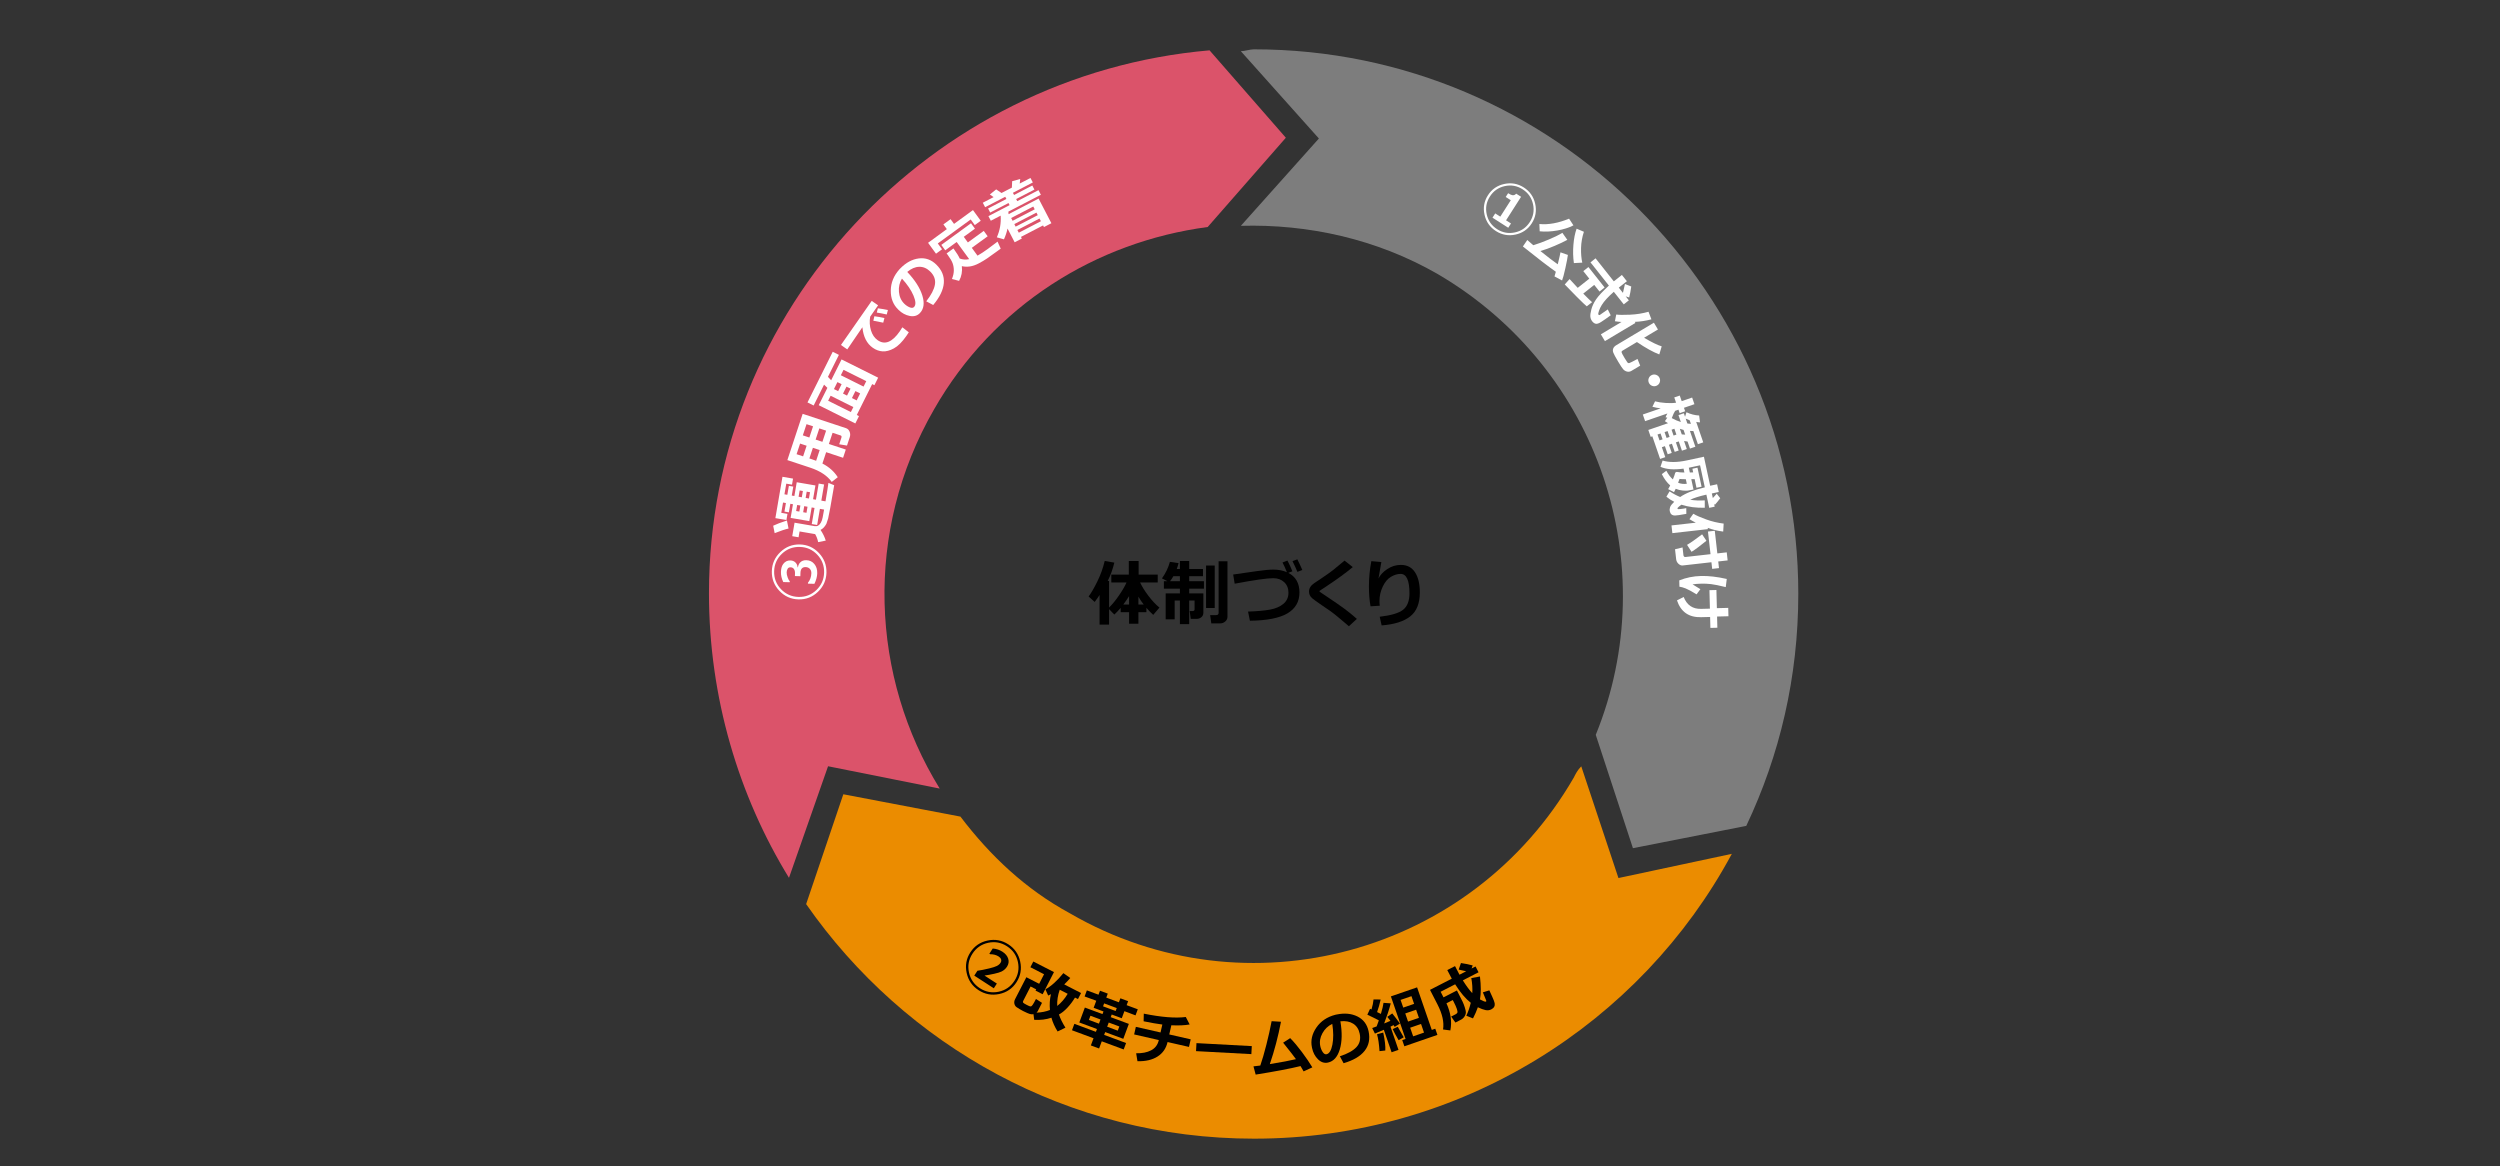 <?xml version="1.0" encoding="UTF-8"?><svg id="object" xmlns="http://www.w3.org/2000/svg" viewBox="0 0 769 358.766"><rect x="0" y="0" width="769" height="358.766" fill="#333333" stroke="none"/><defs><style>.cls-1{fill:#7d7d7d;}.cls-1,.cls-2,.cls-3,.cls-4,.cls-5{stroke-width:0px;}.cls-1,.cls-3,.cls-5{fill-rule:evenodd;}.cls-2{fill:#000;}.cls-6{isolation:isolate;}.cls-3{fill:#eb8c00;}.cls-4{fill:#fff;}.cls-5{fill:#db536a;}</style></defs><g class="cls-6"><path class="cls-2" d="M341.151,192.128h-2.922v-9.109c-.408.638-.909,1.35-1.504,2.138l-1.869-1.676c.767-1.01,1.654-2.537,2.664-4.582,1.01-2.044,1.772-4.159,2.288-6.343l2.965.505c-.501,2.062-1.182,3.939-2.041,5.629h.419v8.186c1.003-.967,2.03-2.222,3.083-3.765,1.053-1.543,1.812-2.855,2.277-3.937h-4.673v-2.417h5.382v-4.2h3.019v4.2h5.876v2.417h-5.414c.573,1.246,1.422,2.612,2.546,4.098,1.124,1.486,2.256,2.695,3.395,3.625l-1.912,2.245c-.737-.68-1.436-1.403-2.095-2.17v1.332h-2.46v3.566h-2.868v-3.566h-2.589v-1.321c-.666.795-1.317,1.479-1.955,2.052l-1.611-1.665v4.759ZM345.534,185.951h1.772v-2.578c-.565.902-1.156,1.762-1.772,2.578ZM350.175,185.951h1.622c-.623-.802-1.164-1.607-1.622-2.417v2.417Z"/><path class="cls-2" d="M370.157,188.454c0,.595-.208,1.062-.623,1.402-.415.34-.892.51-1.429.51h-1.826l-.333-2.396h.967c.136,0,.26-.048.37-.145.111-.097.167-.202.167-.317v-2.793h-1.654v7.262h-2.857v-7.262h-1.611v5.79h-2.771v-7.971h4.383v-1.45h-4.931v-2.31h1.085l-1.676-.859c1.153-1.625,1.966-3.319,2.438-5.081l2.664.376c-.122.566-.305,1.167-.548,1.805h.967v-2.46h2.857v2.46h4.243v2.224h-4.243v1.536h4.533v2.31h-4.533v1.45h4.361v5.919ZM362.938,178.775v-1.536h-2.009c-.315.559-.659,1.071-1.031,1.536h3.04ZM373.648,187.025h-2.664v-13.062h2.664v13.062ZM377.569,189.711c0,.573-.226,1.057-.677,1.45s-.967.591-1.547.591h-2.75l-.354-2.546h1.805c.53,0,.795-.222.795-.666v-15.898h2.729v17.069Z"/><path class="cls-2" d="M384.47,190.935l-.569-2.814c2.8-.093,5.054-.295,6.763-.607,1.707-.312,3.079-.902,4.113-1.772,1.035-.87,1.553-2.01,1.553-3.421,0-1.339-.436-2.418-1.305-3.239-.871-.82-1.997-1.23-3.379-1.23-1.912,0-5.865.566-11.859,1.697l-.462-2.825,7.412-1.063c2.099-.301,3.756-.451,4.974-.451,1.554,0,2.937.269,4.146.806-.516-1.26-.967-2.259-1.354-2.997l1.515-.591c.573,1.096,1.078,2.195,1.515,3.298l-1.257.483c2.292,1.182,3.438,3.19,3.438,6.026s-1.233,4.981-3.7,6.435c-2.468,1.454-6.315,2.209-11.543,2.267ZM400.594,175.327l-1.515.58c-.415-1.024-.917-2.123-1.504-3.298l1.482-.559c.544,1.053,1.057,2.145,1.536,3.276Z"/><path class="cls-2" d="M417.371,190.366l-2.449,2.267-3.104-2.621c-.945-.802-1.854-1.515-2.729-2.138l-2.471-1.687c-1.583-1.088-2.563-1.797-2.943-2.127-.38-.329-.645-.662-.795-.999-.15-.336-.226-.716-.226-1.139,0-.981.548-1.84,1.644-2.578.387-.25,1.246-.825,2.578-1.724,1.332-.898,2.4-1.663,3.207-2.293.805-.63,1.971-1.593,3.496-2.89l2.535,1.998c-2.056,1.726-4.834,3.749-8.336,6.069-.265.165-.641.408-1.128.73s-.737.496-.752.521c-.015.025-.021.066-.021.124,0,.079.018.129.054.15l1.944,1.3c2.456,1.64,4.318,2.926,5.586,3.856,1.268.931,2.571,1.991,3.91,3.18Z"/><path class="cls-2" d="M424.99,192.375l-.591-2.664c3.56-.415,5.975-1.146,7.245-2.191,1.271-1.045,1.907-2.71,1.907-4.995,0-3.996-.909-5.994-2.729-5.994-.967,0-1.957.299-2.97.897-1.014.598-1.855,1.604-2.525,3.019-.669,1.415-1.004,2.895-1.004,4.442,0,.458.032.935.097,1.429l-2.847.183c-.329-1.869-.494-3.889-.494-6.059,0-2.657.247-5.267.741-7.831l3.083.269c-.215,1.125-.509,2.814-.881,5.07.509-1.074,1.407-2.041,2.696-2.9s2.686-1.289,4.189-1.289c1.905,0,3.354.756,4.345,2.267.992,1.511,1.488,3.577,1.488,6.198,0,3.359-.982,5.815-2.949,7.369-1.965,1.554-4.899,2.481-8.803,2.782Z"/></g><path class="cls-3" d="M486.394,235.727c-1.142,1.145-1.715,2.291-2.287,3.436-31.447,54.4-100.631,73.296-154.948,41.802-13.722-7.444-24.586-17.751-33.734-29.777l-36.021-6.872-11.435,33.785c30.304,43.52,80.619,72.151,137.795,72.151,63.467,0,118.927-35.503,146.945-87.612l-34.877,7.444-11.437-34.358Z"/><path class="cls-5" d="M289.058,242.567c-21.18-34.32-23.47-78.934-1.717-116.687,18.317-32.032,49.801-51.48,84.146-56.054l24.042-27.458-23.47-26.882c-85.863,7.435-153.982,79.507-153.982,167.021,0,32.032,9.159,62.347,24.614,87.514l12.021-34.32,34.345,6.865Z"/><path class="cls-1" d="M381.685,69.461c20.577-.573,41.726,3.999,60.588,14.857,49.727,29.144,69.731,89.72,48.582,141.722l11.434,34.858,34.864-6.859c10.288-21.713,16.005-45.716,16.005-71.43,0-92.004-74.876-167.437-167.471-167.437-1.145,0-2.86.573-4.002.573l24.006,26.857-24.006,26.86Z"/><path class="cls-4" d="M246.05,167.476c2.312.061,4.268.942,5.865,2.643,1.597,1.7,2.365,3.71,2.303,6.028-.062,2.319-.936,4.285-2.621,5.898-1.685,1.613-3.684,2.389-5.996,2.327-2.312-.062-4.27-.942-5.874-2.643-1.604-1.701-2.374-3.711-2.312-6.029s.938-4.284,2.629-5.897c1.692-1.613,3.694-2.39,6.007-2.327ZM246.03,168.236c-2.134-.057-3.97.643-5.509,2.1-1.539,1.456-2.337,3.251-2.394,5.384s.646,3.969,2.104,5.504c1.459,1.536,3.255,2.333,5.388,2.39,2.127.056,3.958-.646,5.49-2.104,1.533-1.46,2.327-3.253,2.384-5.38.058-2.128-.641-3.96-2.095-5.499-1.452-1.539-3.242-2.337-5.369-2.394ZM248.027,172.317c1.021.027,1.843.417,2.466,1.17s.92,1.704.889,2.854c-.026,1.026-.315,2.107-.865,3.243l-1.994-.053.009-.288c.664-.823,1.013-1.795,1.042-2.913.014-.525-.13-.963-.43-1.312-.323-.373-.771-.568-1.339-.583-1.026-.027-1.557.581-1.589,1.823l-.026.983-1.67-.044.023-.854c.015-.557-.098-.999-.337-1.327-.238-.328-.573-.497-1.007-.51-.42-.011-.721.127-.901.413-.201.322-.308.693-.318,1.114-.012.47.086.989.293,1.558.19.531.411.945.663,1.242l-.006.26-1.995-.053c-.504-1.034-.742-2.074-.715-3.118.028-1.052.263-1.868.705-2.45.564-.746,1.291-1.107,2.183-1.084.637.018,1.157.223,1.561.617.404.395.627.886.666,1.475l.112.003c.09-.573.303-1.047.641-1.422.466-.52,1.112-.768,1.94-.746Z"/><path class="cls-4" d="M242.058,160.102l.497,2.477c-.996.212-2.42.687-4.272,1.423l-.454-2.29c.952-.465,2.361-1.001,4.229-1.609ZM254.82,148.531l1.776.729-1.211,6.945c-.323,1.777-.538,2.869-.646,3.277s-.289.955-.545,1.639c-.497.92-1.096,1.544-1.8,1.875.745,1.113,1.281,2.212,1.609,3.298l-2.34.465c-.177-.903-.484-1.725-.923-2.465l-4.79-.821-.309,1.792-1.947-.335.712-4.15,6.182,1.061c.39.066.743.013,1.059-.162.316-.175.6-.479.853-.913.254-.433.441-.994.566-1.682l.42-2.338-1.28-.22-.851,4.956-1.664-.286.851-4.955-.878-.15-.722,4.206-5.752-.987.723-4.206-.805-.138-.452,2.634-1.362-.234.453-2.634-.888-.151-.542,3.163,1.91.328-.325,1.893-3.4-.583,2.181-12.719,3.255.558-.317,1.856-1.766-.303-.562,3.273.888.152.472-2.752,1.362.233-.472,2.752.805.139.727-4.233,5.751.986-.727,4.233.878.15.852-4.965,1.664.286-.852,4.964,1.28.221c.495-2.89.796-4.784.899-5.682ZM245.879,157.36l.32-1.865-.987-.17-.321,1.865.988.17ZM246.634,152.962l.33-1.929-.987-.17-.331,1.93.988.169ZM247.379,155.697l-.321,1.865,1.017.175.319-1.865-1.015-.175ZM248.145,151.235l-.332,1.929,1.016.175.331-1.93-1.015-.174Z"/><path class="cls-4" d="M256.102,133.122l-1.14,3.444,5.206,1.721-.836,2.528-5.206-1.722-1.153,3.488c2.038,1.046,3.613,2.449,4.725,4.21l-1.857,1.448c-1.354-1.913-3.571-3.38-6.654-4.399l-6.994-2.312,4.707-14.234,13.31,4.401c.528.175.905.537,1.131,1.087.226.551.238,1.125.04,1.724l-.841,2.546-2.392-.391.663-2.008c.127-.382.045-.62-.242-.716l-2.466-.815ZM246.11,136.443l-1.08,3.268,2.008.664,1.081-3.268-2.009-.664ZM250.094,131.136l-2.008-.665-1.139,3.444,2.008.665,1.139-3.444ZM251.044,141.738l1.091-3.303-2.087-.69-1.08,3.268.792.263c.388.128.815.283,1.284.463ZM252.972,135.907l1.139-3.443-2.088-.69-1.138,3.443,2.087.69Z"/><path class="cls-4" d="M268.281,118.149l-4.738,9.506.681.341-1.125,2.258-11.26-5.612,2.661-5.338c-.368-.371-.709-.699-1.021-.987l-3.199,6.419-1.9-.948,7.763-15.576,1.901.947-3.368,6.759c.296.307.625.66.984,1.061l3.199-6.418,11.259,5.612-1.154,2.316-.682-.339ZM261.726,126.75l.765-1.536-6.99-3.485-.767,1.536,6.992,3.485ZM256.521,119.679l1.288.641,1.068-2.142-1.287-.642-1.069,2.143ZM265.632,118.912l.832-1.67-6.991-3.484-.832,1.669,6.991,3.485ZM259.311,121.068l1.238.617,1.067-2.143-1.237-.616-1.068,2.142ZM263.513,123.162l1.068-2.142-1.454-.725-1.067,2.143,1.453.724Z"/><path class="cls-4" d="M277.568,100.679l1.979,1.539c-.37.563-.618.937-.746,1.12-1.306,1.871-2.585,3.146-3.839,3.826-1.254.679-2.41.984-3.468.918-1.059-.066-2.062-.432-3.01-1.093-1.857-1.295-2.929-3.402-3.214-6.324l-4.649,6.813-1.947-1.359,9.462-13.567,1.963,1.368-2.437,3.494c-.245,1.465-.163,2.867.244,4.207.408,1.341,1.099,2.35,2.072,3.029,2.192,1.527,4.45.626,6.774-2.707.27-.385.54-.807.814-1.265ZM272.051,97.838l-.367,1.418c-.673-.16-1.69-.36-3.052-.602l.326-1.378c1.032.131,2.063.318,3.093.562ZM273.121,95.36l-.359,1.378c-1.132-.261-2.152-.456-3.064-.587l.339-1.313c1.087.141,2.115.314,3.085.522Z"/><path class="cls-4" d="M287.051,93.819l-2.137-1.136c1.526-1.942,2.416-3.656,2.669-5.142.254-1.483-.229-2.825-1.447-4.021-1.02-1-2.149-1.485-3.389-1.454s-2.465.557-3.676,1.578c2.381,2.52,3.929,4.948,4.646,7.285.718,2.338.456,4.139-.783,5.4-.807.82-1.846,1.104-3.118.852-1.273-.253-2.408-.869-3.406-1.848l-.164-.163c-1.527-1.5-2.275-3.441-2.245-5.825s.921-4.555,2.671-6.513l.266-.271c1.754-1.788,3.65-2.811,5.687-3.07,2.035-.259,3.831.376,5.39,1.906,1.708,1.677,2.476,3.569,2.305,5.677-.171,2.106-1.26,4.355-3.267,6.744ZM277.437,85.693c-.74,1.223-1.049,2.578-.924,4.066.125,1.487.677,2.711,1.65,3.668.504.494,1.052.863,1.645,1.107.593.243,1.041.211,1.344-.098.61-.622.562-1.781-.15-3.476-.71-1.695-1.898-3.451-3.564-5.269Z"/><path class="cls-4" d="M301.676,67.908l-1.829,1.333-1.262-1.731-10.122,7.376,1.311,1.799-1.859,1.355-2.441-3.352,5.772-4.207-1.061-1.455,2.213-1.611,1.06,1.455,5.827-4.245,2.392,3.283ZM293.281,76.426l.109.149c.889,1.22,1.493,2.202,1.814,2.948.92.348,1.893.411,2.918.191l-3.847-5.278-3.517,2.562-1.212-1.665,9.133-6.654,1.212,1.665-3.434,2.502,1.262,1.732,4.882-3.557,1.206,1.657-4.88,3.557,1.753,2.406c.922-.511,1.972-1.195,3.151-2.055l.43-.325.43-.324.43-.324.436-.316.429-.325.43-.324.429-.324.976,2.158-1.154.842c-1.319.962-2.337,1.687-3.051,2.178-.715.489-1.554.99-2.517,1.501-.963.51-1.875.828-2.736.954-.86.127-1.695.098-2.503-.087.195,1.633-.086,3.143-.844,4.529l-2.2-.578c.39-.988.583-1.876.577-2.665-.004-.789-.127-1.514-.368-2.176-.242-.663-.741-1.514-1.499-2.553-.108-.15-.227-.306-.352-.467l2.107-1.535Z"/><path class="cls-4" d="M310.174,65.099c.022.177.04.439.054.788l9.247-4.8,3.932,7.575-2.288,1.188-.266-.511-6.802,3.53.266.511-2.207,1.146-2.193-4.225c-.24,1.121-.605,2.229-1.1,3.319l-2.19-.618c.946-2.136,1.339-4.359,1.177-6.673l-3.03,1.573-.734-1.417,6.513-3.381-.338-.65-5.632,2.924-.649-1.252,5.631-2.924-.35-.675-6.191,3.214-.718-1.383,3.325-1.728-1.152-.812,1.946-1.564,1.644,1.112,3.187-1.654.079-1.964,2.483-.692c-.023.318-.073.786-.149,1.404l3.31-1.718.718,1.383-6.125,3.181.351.675,5.615-2.915.649,1.252-5.615,2.915.338.65,6.529-3.39.735,1.416-9.997,5.188ZM318.28,64.384l-.445-.856-6.802,3.53.445.856,6.802-3.53ZM312.414,69.717l6.801-3.529-.41-.791-6.801,3.53.41.79ZM313.38,71.578l6.801-3.529-.43-.832-6.802,3.53.431.831Z"/><path class="cls-4" d="M471.177,68.69c-1.18,1.846-2.851,3.002-5.011,3.467-2.161.465-4.167.105-6.02-1.077-1.852-1.184-3.021-2.854-3.504-5.011-.485-2.156-.139-4.157,1.042-6.004,1.179-1.847,2.852-3.005,5.017-3.475,2.163-.471,4.171-.113,6.022,1.07s3.018,2.855,3.501,5.017c.481,2.161.133,4.165-1.048,6.013ZM470.57,68.301c1.089-1.703,1.418-3.535.988-5.496s-1.496-3.486-3.199-4.574c-1.704-1.089-3.535-1.416-5.496-.983-1.959.434-3.483,1.502-4.572,3.206-1.086,1.698-1.41,3.525-.975,5.483.434,1.958,1.501,3.479,3.199,4.564,1.699,1.086,3.527,1.415,5.487.987,1.959-.427,3.481-1.488,4.567-3.188ZM463.938,70.06l-4.851-3.101.842-1.318,1.562.999,3.229-5.051-1.562-.998.743-1.163c.532.341.95.542,1.253.603.484.101.889-.054,1.214-.465l1.519.97-4.624,7.236,1.519.97-.843,1.318Z"/><path class="cls-4" d="M478.579,83.597c-2.363-1.664-5.744-4.259-10.139-7.782l1.354-1.992c.435.402,1.051.938,1.852,1.609,1.436-.436,3.038-1.029,4.81-1.779,1.771-.752,3.147-1.432,4.127-2.041l1.525,2.169c-1.008.552-2.306,1.167-3.894,1.845-1.586.678-3.046,1.21-4.379,1.596,2.211,1.778,3.986,3.138,5.328,4.077.449-1.82.729-3.047.838-3.683l2.281.798c-.091.795-.347,2.153-.771,4.075-.423,1.921-.761,3.183-1.016,3.785l-2.33-1.249c.082-.228.22-.703.412-1.428ZM483.991,69.319c-1.362.711-3.013,1.237-4.953,1.58-1.939.343-3.75.426-5.433.249l-.091-2.242c2.764.269,5.809-.279,9.136-1.646l1.341,2.059ZM486.708,80.789l-2.582.136c-.26-1.799-.308-3.675-.145-5.63.162-1.954.491-3.604.987-4.95l2.238.948c-.543,1.662-.834,3.329-.874,5.002-.041,1.672.084,3.17.375,4.494Z"/><path class="cls-4" d="M489.731,92.953l-1.637,1.274c-.342-.244-1.386-1.241-3.132-2.99-1.745-1.75-2.961-2.996-3.646-3.738l1.487-1.661c.483.553,1.316,1.454,2.503,2.705l3.562-2.822-1.845-2.329,1.576-1.25,4.984,6.289-1.577,1.25-1.621-2.045-3.375,2.675c1.395,1.421,2.302,2.302,2.721,2.643ZM499.471,93.622l-3.062-3.864c-.868.763-1.609,1.479-2.223,2.148-.613.669-1.112,1.315-1.497,1.938s-.664,1.207-.839,1.752c-.173.545-.251.87-.234.977.018.105.046.185.086.235.109.137.246.159.411.066.165-.094.978-.659,2.437-1.695l.903,1.807c-1.279.932-2.265,1.617-2.956,2.057-.69.439-1.234.622-1.631.547-.395-.075-.761-.324-1.096-.746-.324-.409-.515-.87-.575-1.385-.06-.513.041-1.275.303-2.285.261-1.011.747-2.043,1.459-3.097s2.026-2.463,3.94-4.227l-5.667-7.15,1.564-1.239,5.611,7.081c.237-.182.565-.438.983-.769l1.503-1.202,1.534,1.936-2.486,1.971,1.277,1.612c.166-.64.371-1.551.616-2.732l1.938.764c-.169,1.285-.382,2.418-.637,3.397l-1.072-.361.972,1.226-1.563,1.239Z"/><path class="cls-4" d="M493.676,104.932l-1.253-2.098,6.353-3.797c-.594-.034-1.27-.107-2.027-.222l.404-2.064c.804.121,2.207.138,4.214.052,2.007-.087,3.912-.39,5.719-.908l.893,2.333c-1.734.456-3.44.714-5.117.774l.194.325-9.379,5.604ZM501.86,114.068c-.453.271-.915.348-1.388.231-.473-.118-.866-.356-1.182-.719-.315-.36-.812-1.109-1.49-2.246-.882-1.475-1.401-2.438-1.561-2.893s-.161-.875-.007-1.261c.156-.386.472-.722.95-1.007l11.558-6.908,1.244,2.082-4.263,2.548c2.375,1.393,4.181,2.272,5.418,2.64l-.735,2.487c-1.893-.712-4.188-1.981-6.886-3.811l-4.428,2.646c-.237.142-.33.32-.283.538.049.217.36.809.938,1.774.053.09.317.498.793,1.225.172.266.392.358.657.278.266-.081,1.1-.502,2.501-1.265l.832,2.062-2.67,1.596Z"/><path class="cls-4" d="M509.598,118.635c-.452.211-.91.231-1.378.062-.467-.17-.808-.479-1.018-.931-.212-.451-.233-.911-.062-1.378.17-.468.479-.808.931-1.018.45-.212.91-.232,1.377-.062.468.169.807.479,1.019.93.211.451.231.911.062,1.379-.169.467-.479.806-.931,1.018Z"/><path class="cls-4" d="M507.753,134.382l-.732-2.127,6.068-2.086c-.271-.161-.596-.362-.971-.606l.753-1.104-.559-.086c.112-.324.305-.719.578-1.185l-6.856,2.357-.703-2.045,5.502-1.891c-.855-.091-1.706-.253-2.556-.488l.817-1.675c.905.253,1.992.421,3.26.505,1.269.085,2.337.059,3.207-.079l-.558-1.621,1.688-.58.592,1.721,3.216-1.106.703,2.045-3.216,1.105.368,1.073-1.688.579-.368-1.071-1.014.349c-.283.388-.633,1.137-1.05,2.247.927.512,1.856.914,2.794,1.205l-.732-2.128,1.655-.568.368,1.072.435-1.386c1.306.61,2.607.943,3.904,1.001l.269,2.109c-.328,0-.719-.047-1.175-.145l2.167,6.3-1.645.565-1.393-4.048c-.379,0-.733-.015-1.065-.043l1.674,4.871-1.653.568-.746-2.169c-.299-.04-.657-.094-1.076-.16l.845,2.461-1.495.515-.984-2.859-.871.3.859,2.502-1.223.42-.858-2.502-.923.317.859,2.502-1.238.426-.859-2.502-.94.323,1.052,3.059-1.588.546-2.391-6.957-.507.174ZM510.785,133.339l-.939.323.621,1.804.939-.323-.621-1.804ZM512.948,132.596l-.924.317.62,1.804.922-.317-.618-1.804ZM515.041,131.876l-.872.3.619,1.805.874-.301-.621-1.804ZM517.863,132.244c-.346-.086-.726-.199-1.14-.342l.592,1.72c.281.027.631.053,1.049.077l-.501-1.455ZM519.034,130.271c.392.058.754.095,1.089.11l-.378-1.098c-.385-.128-.794-.301-1.228-.517l.517,1.504Z"/><path class="cls-4" d="M520.923,150.576c-.831.179-1.42.291-1.77.337-.35.045-.877.035-1.58-.028-.702-.064-1.413-.241-2.129-.53-.201.456-.372.802-.513,1.036l-1.82-.938c.171-.234.383-.613.637-1.135-.956-.82-1.814-1.978-2.574-3.474l1.396-1.038c.593,1.113,1.261,2,2.002,2.662.392-.942.627-1.602.707-1.979.071-.171.198-.275.382-.315.08-.017.164-.018.251,0,.442.103,1.177.16,2.206.173l-.259-1.194c-2.961.416-5.327.229-7.096-.558l.653-1.931c1.996.613,4.481.601,7.453-.04l5.259-1.133,1.923,8.927,2.131-.458.512,2.371-2.132.459.305,1.418,1.204-1.339,1.072,1.388c-.548.741-1.093,1.413-1.634,2.015l-.261-.294.188.877-1.675.36-.876-4.064c-2.144.48-3.805,1.003-4.983,1.568,1.361.229,2.855.293,4.482.194l.011,2.264c-2.594.085-4.992-.227-7.195-.933-.298.202-.561.407-.789.615-.228.208-.357.341-.39.398-.033.059-.042.118-.029.182.016.069.056.122.12.159.064.036.367.027.906-.029.54-.057,1.099-.146,1.677-.271l.029,1.765c-1.814.337-2.964.507-3.446.509s-.853-.105-1.112-.322c-.259-.217-.436-.54-.528-.97-.093-.436-.062-.869.094-1.302.155-.432.572-.973,1.254-1.623-.905-.452-1.707-.972-2.402-1.559l.979-1.668c1.089.736,2.179,1.32,3.271,1.75,1.682-1.183,4.205-2.173,7.569-2.97l-1.459-6.779-3.463.746.313,1.46,1.03-.023-.243-1.125,1.563-.338,1.262,5.86-1.563.337-.577-2.681-1.026.032.684,3.179ZM516.187,148.494c.828.337,1.72.441,2.675.313l-.302-1.399c-.858-.008-1.503-.037-1.934-.088-.044.105-.189.496-.439,1.174Z"/><path class="cls-4" d="M514.416,163.994l-.269-2.376,7.485-.844c-.555-.268-1.209-.624-1.961-1.07l1.192-1.674c.891.531,2.214,1.113,3.969,1.747,1.755.633,3.543,1.06,5.367,1.278l-.14,2.457c-1.723-.219-3.31-.6-4.763-1.144l.044.394-10.926,1.231ZM517.615,173.937c-.449.051-.883-.116-1.304-.499-.42-.383-.663-.857-.727-1.422l-.345-3.065,2.315-.562.274,2.428c.015.134.077.258.188.372s.229.165.357.15l7.782-.877-.786-6.961,2.098-.236.783,6.961,2.892-.326.279,2.48-2.891.325.23,2.044-2.097.236-.229-2.043-8.821.994ZM520.317,169.741l-1.383-2.144c1.057-.609,2.602-1.688,4.633-3.237l1.328,1.98c-1.993,1.623-3.519,2.756-4.578,3.4Z"/><path class="cls-4" d="M515.837,184.68l2.058-1.055c.988,2.508,2.777,3.729,5.366,3.663l2.706-.067-.142-5.685,2.144-.054.141,5.588,3.496-.088.065,2.575-3.497.087.086,3.445-2.144.053-.085-3.365-2.794.07c-3.749.094-6.215-1.629-7.4-5.168ZM521.857,182.823c-1.482-.918-2.599-1.524-3.348-1.819s-1.388-.474-1.916-.536l-.049-1.941c2.117-.845,4.342-1.297,6.673-1.354,2.362-.06,5.007.246,7.938.917l-.315,2.505c-1.988-.495-3.49-.802-4.508-.92s-1.994-.165-2.931-.142c-1.067.026-1.991.1-2.773.219.542.32,1.346.813,2.411,1.478l-1.182,1.595Z"/><path class="cls-2" d="M312.672,302.132c-1.257,1.941-3.027,3.15-5.312,3.628s-4.399.086-6.346-1.175c-1.947-1.261-3.171-3.031-3.668-5.311-.5-2.279-.12-4.39,1.138-6.331,1.256-1.941,3.03-3.153,5.316-3.636,2.288-.482,4.404-.094,6.351,1.167,1.947,1.261,3.168,3.033,3.663,5.317.496,2.285.115,4.397-1.143,6.34ZM312.034,301.718c1.159-1.791,1.519-3.723,1.078-5.795-.441-2.072-1.558-3.688-3.35-4.849-1.79-1.16-3.721-1.518-5.793-1.072-2.072.446-3.688,1.564-4.847,3.354-1.157,1.787-1.511,3.714-1.065,5.782.447,2.069,1.563,3.683,3.35,4.839,1.787,1.156,3.715,1.516,5.785,1.077s3.685-1.551,4.842-3.337ZM305.697,303.993l-6.012-3.893.969-1.496c.957-.124,2.188-.369,3.693-.735,1.024-.251,1.779-.495,2.266-.733.509-.252.896-.58,1.156-.985.232-.357.285-.719.158-1.08-.114-.324-.355-.606-.724-.845-.747-.484-1.623-.72-2.626-.706l-.25-.162,1.034-1.596c1.114.088,2.113.418,2.995.989.925.599,1.516,1.32,1.771,2.164.258.844.133,1.655-.37,2.434-.424.654-.98,1.149-1.669,1.484-.478.236-1.224.467-2.24.693-1.054.239-2.061.423-3.021.553l3.808,2.466-.938,1.448Z"/><path class="cls-2" d="M319.242,310.961c-.102.198-.238.376-.408.532,1.556-.065,2.933-.341,4.132-.824-.164-1.647-.065-3.269.298-4.86-.28.154-.561.296-.841.423l-.858-1.908c1.79-.974,3.635-2.635,5.532-4.985l2.123,1.493c-.561.658-1.178,1.318-1.856,1.979l5.17,2.646-.95,1.858-.91-.465c-.674,1.127-1.458,2.17-2.35,3.127-.893.957-1.756,1.65-2.586,2.079.363,1.151,1.024,2.505,1.986,4.061l-2.408,1.164c-.876-1.399-1.508-2.811-1.898-4.233-1.609.552-3.378.77-5.304.651l-.213-1.744c-.188.043-.422.054-.699.032-.278-.021-.688-.151-1.227-.393-.541-.242-.964-.441-1.272-.6-.319-.163-.675-.361-1.065-.597-.39-.234-.705-.434-.943-.598-.239-.164-.422-.386-.546-.665-.125-.279-.183-.568-.171-.868.011-.3.096-.604.254-.913l3.478-6.756,3.938,2.017,1.505-2.94-4.212-2.155.9-1.759,6.36,3.254-3.487,6.813-2.181-1.116.199-.388-1.727-.884-2.27,4.436c-.109.215-.12.391-.029.526.09.137.447.365,1.076.687.55.281.902.438,1.054.466.152.029.279.021.385-.026.103-.048.258-.216.464-.503.206-.286.534-.868.981-1.744l1.849,1.196-1.272,2.485ZM325.206,309.428c1.242-.976,2.313-2.22,3.213-3.733l-2.444-1.251c-.598,1.696-.854,3.357-.769,4.984Z"/><path class="cls-2" d="M345.65,322.814l-6.749-2.508-.822,2.209-2.529-.939.821-2.21-6.628-2.462.733-1.974,6.627,2.462.32-.861-5.427-2.016,1.706-4.592,5.427,2.017.304-.818-3.027-1.124.81-2.175-3.59-1.313.694-1.87,3.583,1.331.456-1.226,2.391.889-.455,1.227,3.879,1.441.455-1.227,2.383.885-.456,1.227,3.427,1.273-.694,1.869-3.421-1.29-.807,2.174-3.097-1.15-.303.817,5.573,2.072-1.706,4.591-5.573-2.071-.32.861,6.748,2.507-.732,1.975ZM338.516,313.591l-3.096-1.15-.479,1.287,3.097,1.15.478-1.287ZM339.633,308.642l-.337.904,3.879,1.441.336-.904-3.878-1.441ZM343.829,317.031l.479-1.287-3.261-1.212-.479,1.287,3.262,1.212Z"/><path class="cls-2" d="M359.142,320.533c-.441,1.936-1.462,3.418-3.062,4.445-1.602,1.028-3.667,1.514-6.198,1.457l-.403-2.451c1.823.047,3.358-.255,4.607-.906,1.249-.65,2.036-1.703,2.361-3.158l-7.589-1.729.53-2.334,7.589,1.729.558-2.442c-1.566-.198-3.485-.53-5.758-.998l.05-2.348c5.438,1.1,9.747,1.442,12.924,1.03l1.188,2.298c-1.501.273-3.38.356-5.632.249l-.643,2.822,6.594,1.502-.53,2.334-6.586-1.5Z"/><path class="cls-2" d="M384.918,324.248l-17.018-.918.133-2.464,17.019.918-.134,2.464Z"/><path class="cls-2" d="M400.049,327.924c-3.222.793-7.822,1.667-13.807,2.623l-.673-2.534c.58-.058,1.279-.143,2.102-.256.586-1.674,1.206-3.809,1.866-6.404.658-2.595,1.196-5.008,1.615-7.237l2.878.171c-.875,4.568-2.019,8.912-3.43,13.03,3.579-.58,6.256-1.086,8.035-1.518-.387-.576-1.702-2.267-3.945-5.071l2.173-1.4c1.134,1.144,2.338,2.572,3.615,4.288,1.277,1.717,2.344,3.283,3.2,4.703l-2.683,1.236c-.32-.584-.636-1.127-.947-1.631Z"/><path class="cls-2" d="M413.289,327.045l-1.146-2.131c2.349-.768,4.039-1.699,5.074-2.793s1.379-2.478,1.029-4.148c-.291-1.398-.961-2.429-2.009-3.092-1.049-.662-2.359-.905-3.935-.729.582,3.417.521,6.297-.182,8.639-.703,2.343-1.92,3.693-3.651,4.056-1.126.235-2.147-.106-3.065-1.023-.919-.917-1.521-2.061-1.807-3.429l-.047-.227c-.438-2.095.02-4.125,1.369-6.091,1.349-1.966,3.295-3.276,5.836-3.934l.373-.077c2.452-.512,4.597-.311,6.434.604,1.837.916,2.978,2.441,3.423,4.578.489,2.344.078,4.344-1.234,6.001-1.312,1.658-3.468,2.923-6.463,3.795ZM409.807,314.949c-1.294.605-2.304,1.562-3.026,2.868-.722,1.307-.943,2.629-.664,3.968.144.69.396,1.302.752,1.833.357.532.749.754,1.172.665.854-.178,1.456-1.169,1.807-2.974.35-1.804.337-3.924-.04-6.36Z"/><path class="cls-2" d="M430.175,322.946l-2.122.731-2.386-6.92c-1.185.533-2.101.924-2.746,1.173l-.833-1.705c.298-.103.754-.27,1.368-.501.258-.671.483-1.289.677-1.853-.948-.504-2.127-1.089-3.54-1.753l.838-1.811.442.201c.339-1.163.55-2.191.635-3.084l2.18.033c-.295,1.364-.659,2.651-1.093,3.86l1.168.568c.438-1.459.707-2.596.807-3.408l2.223.156c-.514,1.963-1.19,4.025-2.028,6.185l1.939-.806c-.497-.665-.82-1.071-.969-1.216l1.519-1.064c.609.746,1.399,1.785,2.37,3.119l-1.621,1.02c-.044-.09-.158-.27-.343-.539-.243.13-.559.287-.946.473l2.462,7.14ZM425.481,317.616c.514,2.382.727,4.222.638,5.521l-1.778.191c-.148-2.212-.403-3.939-.768-5.183l1.908-.53ZM442.148,318.336l-10.166,3.505-.656-1.903,1.026-.354-4.515-13.094,8.06-2.78,4.516,13.095,1.078-.372.657,1.903ZM431.775,319.077l-1.569.886c-.942-1.633-1.547-2.771-1.816-3.417.905-.431,1.425-.669,1.56-.715l1.826,3.246ZM431.638,309.939l3.342-1.151-.817-2.369-3.342,1.153.817,2.367ZM433.119,314.237l3.342-1.152-.862-2.499-3.342,1.152.862,2.499ZM437.111,314.97l-3.342,1.152.915,2.657,3.343-1.152-.916-2.657Z"/><path class="cls-2" d="M448.153,304.671c.909,1.772,1.491,2.921,1.744,3.448s.484,1.133.693,1.818.312,1.168.311,1.446c-.003.28-.066.566-.19.859s-.296.562-.515.806c-.218.245-.476.443-.773.596l-1.741.895-1.302-1.845,1.386-.713c.215-.109.38-.257.494-.44.113-.184.078-.562-.108-1.134-.186-.571-.518-1.322-.994-2.253-.09-.176-.187-.355-.288-.54l-1.939.996c1.328,2.926,1.729,5.71,1.201,8.352l-2.248-.296c.361-2.208-.207-4.77-1.704-7.687l-2.311-4.498,6.702-3.44c-.273-.492-.736-1.374-1.389-2.645l2.384-1.225,1.373,2.653,2.056-1.056c-.523-.113-1.293-.289-2.305-.527l.701-2.008c1.36.199,2.562.443,3.608.734l-.346.949,1.229-.632.92,1.792-4.837,2.482c1.05,1.679,2.018,2.989,2.906,3.932.104-1.409.005-2.954-.295-4.636l2.658-.489c.338,2.879.339,5.231.006,7.058,1.021.554,1.632.778,1.836.674.1-.051.133-.149.099-.296-.033-.146-.381-.998-1.042-2.557l1.989-.615.888,1.953c.422.917.672,1.581.748,1.994s.029.778-.14,1.1c-.17.319-.467.588-.89.806-.545.279-1.142.352-1.792.216s-1.434-.423-2.349-.864c-.38,1.1-.879,2.241-1.494,3.426l-2.05-.824c.584-1.245,1.04-2.57,1.368-3.977-1.614-1.264-3.218-3.16-4.808-5.688l-4.465,2.292.886,1.726,4.127-2.119Z"/></svg>